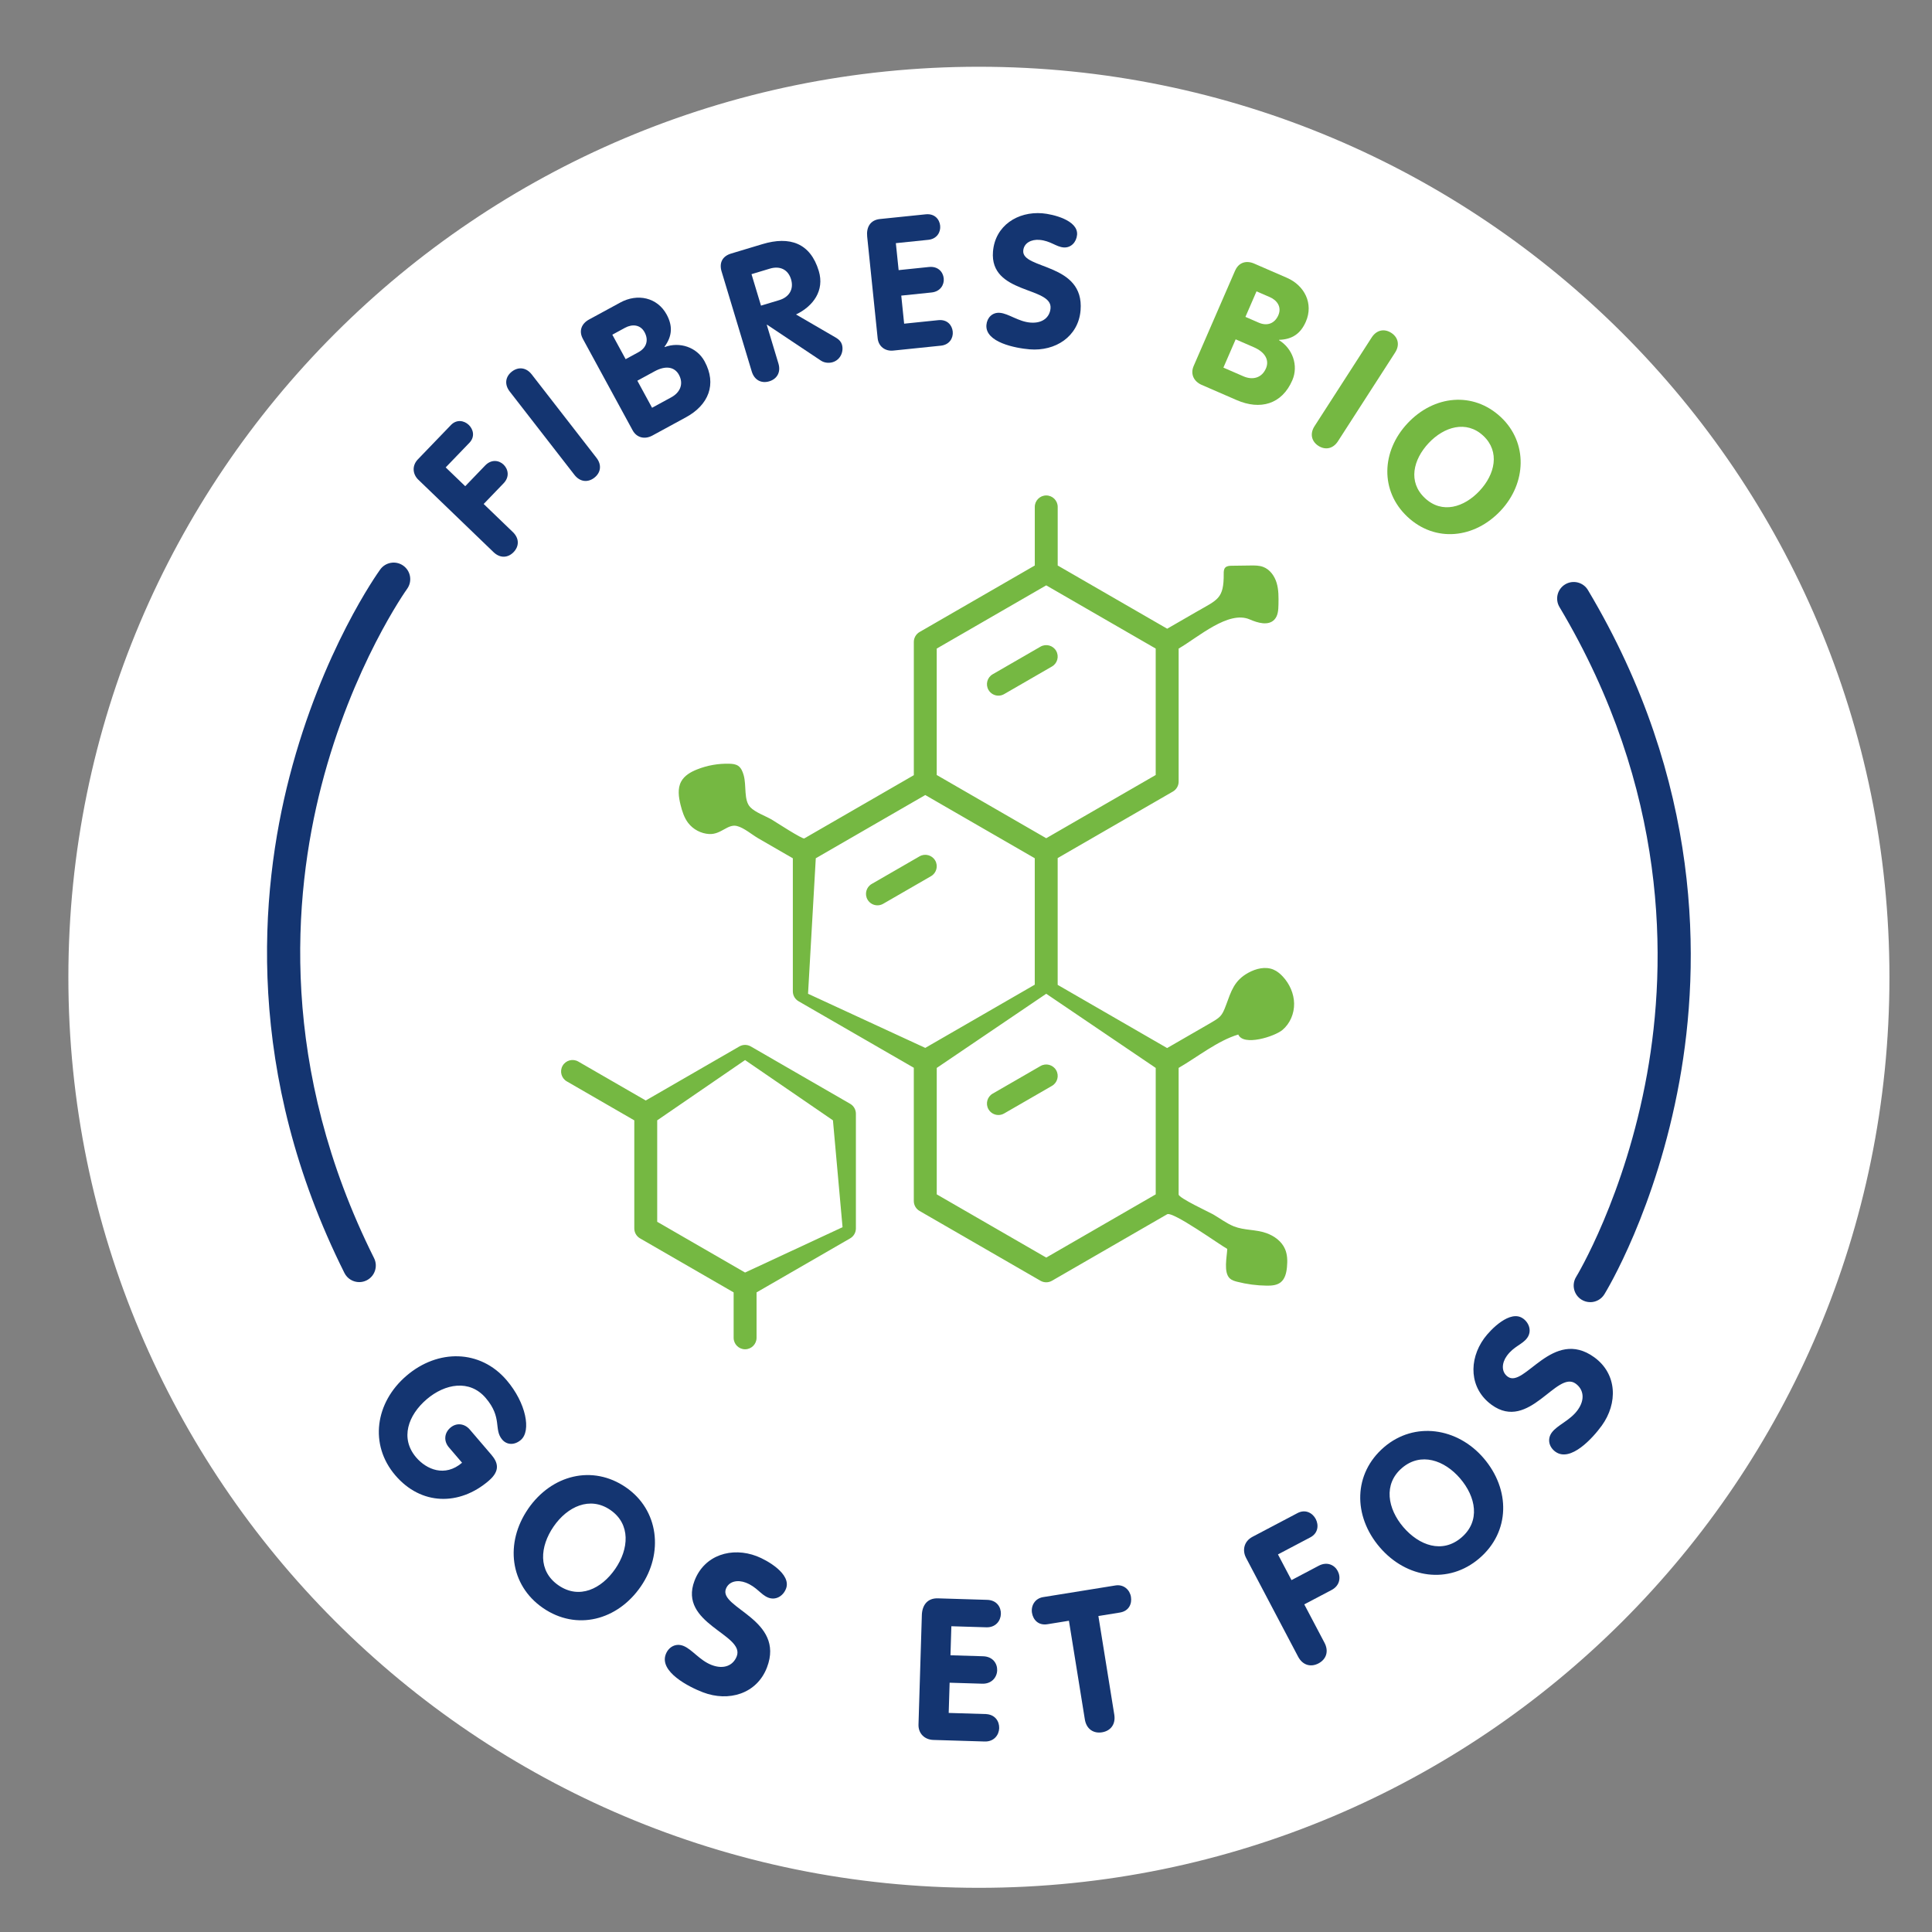 <?xml version="1.0" encoding="UTF-8"?><svg xmlns="http://www.w3.org/2000/svg" viewBox="0 0 1000 1000"><rect x="0" y="0" width="1000" height="1000" fill="#808080" stroke="none"/><defs><style>.cls-1{fill:#fff;}.cls-2{fill:#143571;}.cls-3{fill:#75b842;}</style></defs><g id="fonds_blancs"><g><path class="cls-1" d="M506.68,976.62c-63.56,0-125.21-12.45-183.25-37-56.06-23.71-106.41-57.66-149.65-100.89s-77.18-93.58-100.89-149.65c-24.55-58.04-37-119.69-37-183.25s12.45-125.21,37-183.25c23.71-56.06,57.66-106.41,100.89-149.65s93.58-77.18,149.65-100.89c58.04-24.55,119.69-37,183.25-37s125.21,12.45,183.25,37c56.06,23.71,106.41,57.66,149.65,100.89s77.18,93.58,100.89,149.65c24.55,58.04,37,119.69,37,183.25s-12.45,125.21-37,183.25c-23.71,56.06-57.66,106.41-100.89,149.65s-93.58,77.18-149.65,100.89c-58.04,24.55-119.7,37-183.25,37Z"/><path class="cls-1" d="M506.68,35.55c63.49,0,125.08,12.43,183.06,36.96,56,23.69,106.3,57.6,149.49,100.79,43.19,43.19,77.1,93.48,100.79,149.49,24.52,57.98,36.96,119.57,36.96,183.06s-12.43,125.08-36.96,183.06c-23.69,56-57.6,106.3-100.79,149.49-43.19,43.19-93.49,77.1-149.49,100.79-57.98,24.52-119.57,36.96-183.06,36.96s-125.08-12.43-183.06-36.96c-56-23.69-106.3-57.6-149.49-100.79-43.19-43.19-77.1-93.49-100.79-149.49-24.52-57.98-36.96-119.57-36.96-183.06s12.43-125.08,36.96-183.06c23.69-56,57.6-106.3,100.79-149.49,43.19-43.19,93.49-77.1,149.49-100.79,57.98-24.52,119.57-36.96,183.06-36.96m0-1C246.4,34.55,35.39,245.55,35.39,505.84s211,471.29,471.29,471.29,471.29-211,471.29-471.29S766.96,34.55,506.68,34.55h0Z"/></g></g><g id="Calque_1"><g><g><path class="cls-2" d="M216.53,248.31c-2.84-2.73-3.53-7.14-.19-10.6l17.07-17.72c2.93-3.04,6.82-2.37,9.24-.04,2.35,2.27,3.31,6.12,.31,9.24l-12.27,12.74,10.11,9.73,10.33-10.73c3.2-3.32,7.15-2.72,9.51-.45,2.42,2.33,3.24,6.33,.04,9.65l-10.33,10.73,15.09,14.53c3.46,3.33,3.27,7.42,.4,10.39-2.87,2.98-6.94,3.33-10.4,0l-38.9-37.47Z"/><path class="cls-2" d="M263.85,202.67c-2.95-3.8-2.17-7.81,1.1-10.34,3.26-2.53,7.34-2.3,10.29,1.5l33.47,43.11c2.95,3.79,2.17,7.81-1.1,10.34-3.26,2.53-7.34,2.29-10.29-1.5l-33.47-43.11Z"/><path class="cls-2" d="M301.67,175.33c-2.2-4.05-.66-7.84,3.22-9.95l16.21-8.81c8.77-4.78,19.08-2.72,23.95,6.22,3.21,5.91,2.92,11.2-1.1,16.68l.09,.17c7.73-2.89,16.64,.03,20.64,7.37,6.48,11.9,2.03,22.63-9.62,28.97l-17.39,9.46c-3.88,2.11-8.08,1.22-10.24-2.74l-25.76-47.35Zm22.16,10.58l6.58-3.58c4.14-2.25,5.5-6.17,3.21-10.39-2.16-3.97-6.38-4.3-10.1-2.28l-6.58,3.58,6.89,12.66Zm13.68,25.15l9.96-5.42c4.56-2.48,6.51-6.93,3.94-11.66-2.16-3.97-6.67-5.01-12.57-1.8l-8.95,4.87,7.62,14.01Z"/><path class="cls-2" d="M373.5,140.55c-1.33-4.42,.32-7.93,4.92-9.31l16.2-4.88c14.17-4.27,24.83-.56,29.18,13.89,3.05,10.12-2.84,18.22-11.78,22.52l20.69,12.03c1.71,.99,2.67,2.21,3.06,3.5,1.08,3.59-.71,7.94-4.76,9.16-1.66,.5-4.06,.52-6.06-.78l-27.89-18.6-.18,.06,6.02,19.97c1.39,4.6-.78,8.06-4.73,9.26-3.96,1.19-7.68-.5-9.07-5.1l-15.59-51.71Zm20.38,17.65l9.48-2.86c5.06-1.53,7.65-5.61,6.09-10.77-1.58-5.25-5.94-7.05-10.99-5.52l-9.48,2.86,4.91,16.29Z"/><path class="cls-2" d="M448.85,122.46c-.49-4.78,1.54-8.56,6.6-9.09l23.71-2.44c4.59-.47,7.12,2.55,7.47,5.9,.33,3.25-1.62,6.83-6.11,7.3l-16.83,1.73,1.44,13.96,15.68-1.62c4.69-.49,7.31,2.53,7.66,5.88,.34,3.25-1.71,6.84-6.3,7.31l-15.68,1.62,1.49,14.53,17.69-1.82c4.59-.47,7.12,2.55,7.46,5.9,.34,3.25-1.61,6.83-6.1,7.3l-24.66,2.54c-4.21,.44-7.66-2.11-8.1-6.41l-5.42-52.58Z"/><path class="cls-2" d="M557.49,121.51c-.31,3.73-3.07,6.88-7,6.56-3.92-.32-6.75-3.45-12.5-3.91-4.12-.34-8.03,1.56-8.36,5.58-.81,9.86,31.69,6.16,29.67,30.87-1.13,13.69-13.12,21.29-26.34,20.21-7.37-.61-23.13-3.63-22.39-12.63,.31-3.74,3.05-6.6,6.97-6.27,4.5,.37,9.56,4.54,15.78,5.05,6.32,.52,10.06-2.75,10.44-7.44,.93-11.3-31.62-7.12-29.79-29.34,1.1-13.41,12.79-20.83,25.53-19.79,5.36,.44,18.61,3.55,17.99,11.12Z"/><path class="cls-3" d="M639.33,140.02c1.84-4.23,5.78-5.35,9.83-3.59l16.92,7.35c9.17,3.98,13.89,13.37,9.83,22.71-2.68,6.17-7.04,9.2-13.83,9.4l-.08,.17c7.03,4.31,10.22,13.14,6.89,20.8-5.4,12.43-16.59,15.53-28.76,10.24l-18.16-7.89c-4.05-1.76-5.94-5.62-4.14-9.76l21.48-49.44Zm-6.11,50.25l10.4,4.52c4.76,2.06,9.47,.86,11.62-4.07,1.8-4.14-.15-8.34-6.32-11.02l-9.34-4.06-6.35,14.63Zm11.41-26.26l6.87,2.99c4.32,1.88,8.25,.54,10.17-3.86,1.8-4.14-.54-7.68-4.42-9.36l-6.88-2.98-5.74,13.22Z"/><path class="cls-3" d="M709.98,174.68c2.6-4.04,6.65-4.64,10.13-2.4,3.47,2.24,4.6,6.17,1.99,10.21l-29.57,45.89c-2.6,4.04-6.65,4.63-10.12,2.4-3.47-2.24-4.6-6.17-2-10.21l29.57-45.89Z"/><path class="cls-3" d="M728.55,219.09c13.67-14.58,33.99-16.59,48.29-3.19,14.08,13.21,13.27,34.17-.07,48.39-13.6,14.51-33.92,16.66-48.29,3.19-14.22-13.34-13.53-33.89,.07-48.39Zm37.28,34.95c7.95-8.48,10.7-20.26,1.93-28.47-8.76-8.21-20.33-4.71-28.29,3.77-8.01,8.55-10.84,20.13-1.93,28.47,8.9,8.35,20.27,4.79,28.29-3.76Z"/></g><g><path class="cls-2" d="M254.5,753.21c4.22,4.93,3.39,9.03-1.62,13.31-15.1,12.92-34.88,12.76-48.26-2.89-13.59-15.88-10.43-37.69,5.77-51.54,16.27-13.92,38.16-13.68,51.82,2.28,10.11,11.81,12.85,26.27,7.37,30.95-3.37,2.88-7.29,2.57-9.63-.17-4.55-5.32,.22-11.3-8.54-21.55-8.37-9.78-21.11-7.41-30.58,.68-9.55,8.17-13.91,20.17-5.41,30.1,5.29,6.18,14.82,10.36,23.74,2.73l-6.83-7.98c-2.74-3.21-2.42-7.42,.79-10.16,3.29-2.81,7.46-2.05,10.01,.93l11.38,13.3Z"/><path class="cls-2" d="M273.34,780.98c12.15-17.64,33.36-23.03,50.66-11.11,17.04,11.74,19.53,34.08,7.68,51.29-12.09,17.55-33.27,23.09-50.65,11.12-17.21-11.85-19.76-33.74-7.68-51.29Zm45.11,31.07c7.07-10.26,8.09-23.18-2.51-30.48-10.6-7.3-22.3-1.74-29.37,8.52-7.13,10.34-8.26,23.06,2.51,30.48,10.77,7.42,22.25,1.82,29.37-8.52Z"/><path class="cls-2" d="M406.84,822.29c-1.43,3.75-5.22,6.16-9.16,4.65-3.94-1.51-5.92-5.57-11.68-7.77-4.14-1.58-8.73-.8-10.28,3.23-3.78,9.9,30.75,15.84,21.27,40.64-5.26,13.75-19.88,17.97-33.14,12.9-7.4-2.83-22.7-10.66-19.25-19.7,1.43-3.75,5.11-5.87,9.05-4.36,4.52,1.73,8.47,7.54,14.72,9.93,6.34,2.43,11.16,.19,12.97-4.52,4.34-11.35-30.39-16.8-21.86-39.11,5.14-13.46,19.4-17.6,32.19-12.71,5.38,2.06,18.07,9.22,15.17,16.82Z"/><path class="cls-2" d="M477.14,836.01c.15-5.14,2.85-8.87,8.3-8.71l25.52,.78c4.94,.15,7.2,3.72,7.09,7.33-.11,3.5-2.69,7.03-7.52,6.88l-18.11-.55-.46,15.03,16.88,.51c5.04,.15,7.4,3.73,7.29,7.33-.11,3.5-2.79,7.02-7.73,6.87l-16.88-.51-.48,15.64,19.04,.58c4.94,.15,7.2,3.72,7.09,7.33-.11,3.5-2.69,7.03-7.52,6.88l-26.55-.81c-4.53-.14-7.83-3.33-7.69-7.96l1.73-56.6Z"/><path class="cls-2" d="M553.27,838.9l-11.08,1.79c-4.88,.79-7.48-2.44-8.04-5.9-.57-3.56,1.41-7.42,5.78-8.13l37.41-6.03c4.37-.71,7.47,2.34,8.04,5.9,.56,3.46-.9,7.34-5.78,8.13l-11.08,1.79,8.23,51.03c.82,5.08-1.97,8.45-6.34,9.16-4.37,.71-8.08-1.62-8.9-6.7l-8.23-51.03Z"/><path class="cls-2" d="M644.94,806.29c-1.97-3.73-1.19-8.45,3.36-10.85l23.31-12.28c4.01-2.11,7.73-.12,9.41,3.07,1.63,3.1,1.3,7.34-2.79,9.5l-16.76,8.83,7.01,13.3,14.11-7.44c4.37-2.3,8.19-.36,9.82,2.74,1.68,3.19,1.17,7.53-3.2,9.83l-14.12,7.43,10.46,19.85c2.4,4.55,.83,8.64-3.09,10.7-3.92,2.06-8.17,1.05-10.57-3.51l-26.96-51.18Z"/><path class="cls-2" d="M714.15,800.86c-13.93-16.26-13.7-38.15,2.25-51.82,15.72-13.46,37.95-10.14,51.55,5.73,13.87,16.19,13.78,38.09-2.25,51.82-15.87,13.6-37.68,10.45-51.55-5.73Zm41.6-35.63c-8.1-9.46-20.33-13.76-30.1-5.39s-7.4,21.11,.7,30.58c8.17,9.54,20.18,13.9,30.1,5.39,9.93-8.51,7.47-21.04-.7-30.58Z"/><path class="cls-2" d="M788.34,682.46c3.25,2.36,4.6,6.64,2.12,10.06-2.47,3.42-6.91,4.28-10.53,9.28-2.6,3.59-3.03,8.23,.47,10.77,8.59,6.22,23.25-25.63,44.78-10.05,11.93,8.64,12.23,23.85,3.9,35.37-4.65,6.42-16.18,19.19-24.02,13.51-3.25-2.35-4.35-6.46-1.88-9.88,2.84-3.92,9.47-6.24,13.4-11.66,3.99-5.51,3.07-10.74-1.02-13.7-9.84-7.13-24.09,25.03-43.44,11.02-11.68-8.45-12-23.3-3.97-34.4,3.38-4.67,13.59-15.08,20.18-10.31Z"/></g><path class="cls-2" d="M185.95,663.62c-3.15,0-6.18-1.74-7.68-4.74-51.71-103.42-43.99-196.82-28.4-256.97,16.89-65.18,45.72-105.47,46.94-107.16,2.78-3.84,8.15-4.7,11.98-1.92,3.84,2.78,4.7,8.14,1.92,11.98h0c-.28,.39-28.41,39.83-44.41,102.08-14.69,57.15-21.88,145.93,27.31,244.31,2.12,4.24,.4,9.39-3.84,11.51-1.23,.62-2.54,.91-3.83,.91Z"/><path class="cls-2" d="M823.11,673.99c-1.54,0-3.09-.41-4.5-1.28-4.03-2.49-5.28-7.77-2.8-11.8h0c.25-.41,25.38-41.83,36.72-105.09,10.42-58.08,11-147.15-45.34-241.61-2.43-4.07-1.1-9.34,2.97-11.76,4.07-2.43,9.34-1.1,11.76,2.97,59.23,99.3,58.45,193.02,47.37,254.16-12.01,66.26-37.78,108.57-38.87,110.34-1.62,2.63-4.43,4.08-7.31,4.08Z"/><g><path class="cls-3" d="M546.66,336.88c-1.64-2.84-5.26-3.8-8.1-2.17l-24.75,14.29c-2.84,1.64-3.81,5.26-2.17,8.1,1.1,1.9,3.09,2.97,5.14,2.97,1.01,0,2.03-.26,2.96-.8l24.75-14.29c2.84-1.64,3.81-5.26,2.17-8.1Z"/><path class="cls-3" d="M610.06,552.74c9.65-5.57,20.32-14.16,30.87-17.27,2.65,6.16,18.71,1.08,22.84-2.35,3.96-3.29,6.14-8.51,6.06-13.67-.08-5.15-2.32-10.17-5.82-13.96-1.4-1.51-3.02-2.86-4.93-3.65-4.17-1.72-9.02-.5-12.97,1.67-7.36,4.05-8.86,9.59-11.52,16.74-2.19,5.89-2.9,6.29-9.03,9.83-7.16,4.13-14.31,8.26-21.46,12.39l-56.65-32.71v-65.63l59.64-34.43c1.83-1.06,2.97-3.02,2.97-5.14v-68.86c10.08-5.82,25.75-19.89,36.79-15.09,4.16,1.81,9.6,3.41,12.74,.13,1.93-2.01,2.09-5.08,2.14-7.86,.07-3.76,.13-7.59-.95-11.19-1.08-3.6-3.51-7-7.05-8.29-2.06-.75-4.3-.73-6.49-.7l-9.71,.13c-1.2,.02-2.54,.09-3.36,.97-.76,.82-.79,2.05-.78,3.17,.11,13.02-3.18,13.39-13.91,19.59l-15.35,8.86-56.67-32.72v-30.33c0-3.27-2.66-5.93-5.93-5.93s-5.93,2.66-5.93,5.93v30.33l-59.64,34.43c-1.83,1.06-2.97,3.02-2.97,5.14v68.96l-56.67,32.72c-.78,.68-15.6-9-16.91-9.76-3.23-1.86-8.49-3.7-11.07-6.39-3.5-3.65-1.88-11.11-3.41-16.53-.53-1.87-1.29-3.84-2.91-4.91-1.27-.84-2.86-1-4.39-1.05-5.76-.19-11.57,.83-16.92,2.98-3.23,1.29-6.46,3.15-8.13,6.21-1.98,3.63-1.32,8.09-.33,12.1,.82,3.29,1.86,6.61,3.91,9.31,2.57,3.38,6.66,5.55,10.9,5.78,6.2,.33,9.53-5.33,14.37-4.15,3.62,.88,7.85,4.53,11.08,6.4l17.86,10.31v68.86c0,2.12,1.13,4.08,2.97,5.14l59.64,34.43v68.96c0,2.12,1.13,4.08,2.97,5.14l62.6,36.14c.92,.53,1.94,.79,2.97,.79s2.05-.26,2.97-.79l59.6-34.41c2.92-1.69,27.09,15.71,31.13,17.92-.16,4.11-2.05,12.19,1.35,15.3,1.02,.93,2.4,1.35,3.73,1.69,5,1.28,10.16,1.97,15.33,2.03,2.51,.03,5.2-.15,7.18-1.68,2.34-1.81,3.05-5.01,3.32-7.96,.29-3.11,.25-6.35-.97-9.23-1.72-4.07-5.62-6.9-9.78-8.36-5.58-1.95-11.37-1.33-16.75-3.47-3.7-1.47-7.27-4.2-10.72-6.19-1.81-1.05-17.86-8.47-17.86-10.31v-65.5Zm-125.21-217.04l56.67-32.72,56.67,32.72v65.44l-56.67,32.72-56.67-32.72v-65.44Zm-62.6,108.53l56.67-32.72,56.67,32.72v65.44l-56.67,32.72-60.68-28.02,4.01-70.14Zm175.95,173.97l-56.67,32.72-56.67-32.72v-65.44l56.67-38.39,56.67,38.39v65.44Z"/><path class="cls-3" d="M513.81,566.06c-2.84,1.64-3.81,5.26-2.17,8.1,1.1,1.9,3.09,2.97,5.14,2.97,1.01,0,2.03-.26,2.96-.8l24.76-14.29c2.84-1.64,3.81-5.26,2.17-8.1-1.64-2.83-5.26-3.81-8.1-2.17l-24.76,14.29Z"/><path class="cls-3" d="M484.06,445.41c-1.64-2.83-5.26-3.81-8.1-2.17l-24.76,14.29c-2.84,1.64-3.81,5.26-2.17,8.1,1.1,1.9,3.09,2.97,5.14,2.97,1.01,0,2.03-.26,2.96-.8l24.76-14.29c2.84-1.64,3.81-5.26,2.17-8.1Z"/><path class="cls-3" d="M440.03,571.32l-51.41-29.68c-1.83-1.06-4.1-1.06-5.93,0l-48.45,27.97-34.93-20.16c-2.84-1.64-6.46-.66-8.1,2.17-1.64,2.84-.67,6.46,2.17,8.1l34.93,20.17v55.94c0,2.12,1.13,4.08,2.97,5.14l48.45,27.97v23.51c0,3.28,2.66,5.93,5.93,5.93s5.93-2.66,5.93-5.93v-23.51l48.45-27.97c1.83-1.06,2.97-3.02,2.97-5.14v-59.37c0-2.12-1.13-4.08-2.97-5.14Zm-3.93,63.87l-50.45,23.47-45.48-26.26v-52.52l45.48-31.19,45.48,31.19,4.97,55.31Z"/></g></g></g></svg>